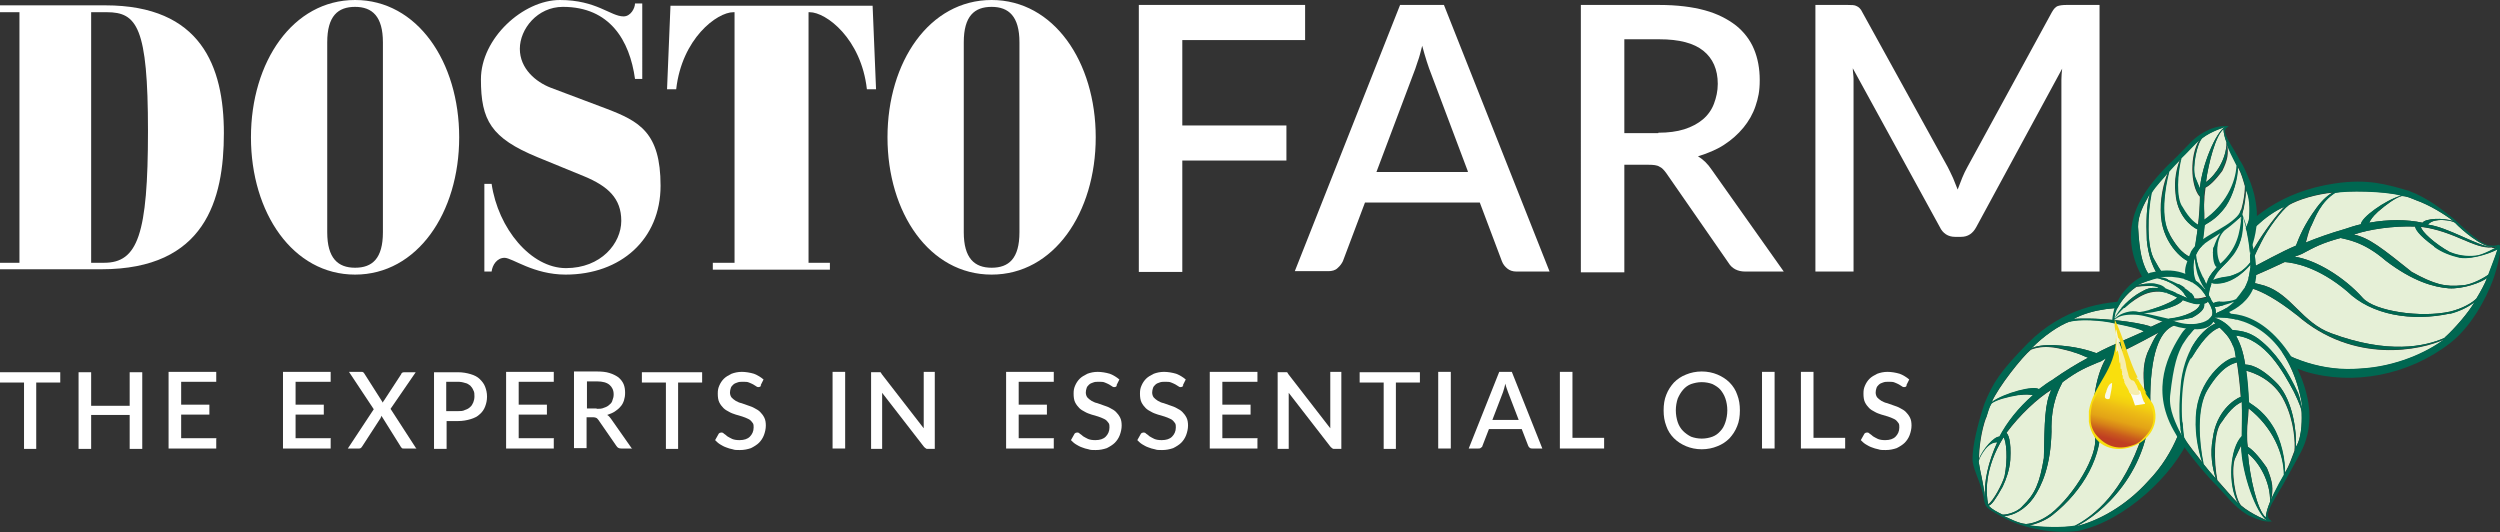 <svg xmlns="http://www.w3.org/2000/svg" xmlns:xlink="http://www.w3.org/1999/xlink" id="Ebene_2" viewBox="0 0 655.5 139.5"><rect x="0" y="0" width="655.5" height="139.5" fill="#333333" stroke="none"/><defs><style>.cls-1{fill:#006751;}.cls-2{fill:#f5d81a;}.cls-3{fill:url(#Unbenannter_Verlauf_3);}.cls-4{fill:#e6f0d7;}.cls-5{fill:#fff;}.cls-6{fill:#f6f4da;}.cls-7{fill:#fbfbf4;}.cls-8{fill:#f9f9e8;}.cls-9{fill:#f6edad;}.cls-10{fill:#f9df0d;}</style><linearGradient id="Unbenannter_Verlauf_3" x1="558.7" y1="2028.8" x2="554.2" y2="2012.1" gradientTransform="translate(0 2129.3) scale(1 -1)" gradientUnits="userSpaceOnUse"><stop offset="0" stop-color="#f9df0d"></stop><stop offset=".2" stop-color="#f7db0e"></stop><stop offset=".3" stop-color="#f3d010"></stop><stop offset=".4" stop-color="#eebe15"></stop><stop offset=".6" stop-color="#e3a316"></stop><stop offset=".7" stop-color="#d78318"></stop><stop offset=".8" stop-color="#c95a1d"></stop><stop offset=".9" stop-color="#c03e22"></stop></linearGradient></defs><g id="Gestaltung"><path class="cls-5" d="M0,70.6h26.6c27.2,0,32.1-18.2,32.1-35.7S52.7,1.4,27.6,1.4H0v1.8h5.1v65.7H0v1.8ZM23.9,3.2h4.1c7.9,0,10.8,3.9,10.8,31.1s-2.7,34.6-11.5,34.6h-3.4V3.2Z"></path><path class="cls-5" d="M120.4,36C120.4,16.2,109.4,0,93.1,0s-27.3,16.2-27.3,36,11,36,27.3,36,27.3-16.2,27.3-36M85.8,11.1c0-6.9,2.8-9.3,7.3-9.3s7.3,2.5,7.3,9.3v49.8c0,6.9-2.8,9.3-7.3,9.3s-7.3-2.5-7.3-9.3V11.1Z"></path><path class="cls-5" d="M127,71.2h1.9c.2-1.7,1.4-3.6,3.4-3.6s7.6,4.4,16,4.4c14.5,0,24.9-9.3,24.9-23.3s-5.6-16.9-14.2-20.2l-14.6-5.5c-3.9-1.5-8.1-5-8.1-10.2s4.6-11,11.3-11c12.3,0,17.5,8.8,18.9,18.9h1.9V.9h-1.9c0,1.2-1.1,3.4-3,3.4-3.4,0-7.1-4.3-16.7-4.3s-20.7,10-20.7,20.8,2.7,15.4,14.8,20.4l12.2,5c6.3,2.6,9.8,5.8,9.8,11.7s-5.3,12.4-14.5,12.4-17.8-10.4-19.5-22.1h-1.9v23.1Z"></path><path class="cls-5" d="M192.7,68.9h-5.8v1.8h30.7v-1.8h-5.6V3.2h.3c4.3,0,13.5,6.9,15,20.2h2.4l-.9-21.9h-53l-.9,21.9h2.4c1.5-13.3,10.7-20.2,15-20.2h.3v65.7Z"></path><path class="cls-5" d="M287.3,36C287.3,16.2,276.3,0,260,0s-27.3,16.2-27.3,36,11,36,27.3,36,27.3-16.2,27.3-36M252.7,11.1c0-6.9,2.8-9.3,7.3-9.3s7.3,2.5,7.3,9.3v49.8c0,6.9-2.8,9.3-7.3,9.3s-7.3-2.5-7.3-9.3V11.1Z"></path><path class="cls-5" d="M310,10.5v22.4h27.3v9.2h-27.3v29.2h-11.4V1.3h43.6v9.2h-32.2Z"></path><path class="cls-5" d="M406.4,71.2h-8.8c-1,0-1.8-.3-2.4-.8-.6-.5-1.1-1.1-1.4-1.9l-5.8-15.4h-30.1l-5.8,15.4c-.3.6-.7,1.2-1.4,1.8-.6.6-1.5.8-2.4.8h-8.8L367.1,1.3h11.5l27.7,69.9ZM384.9,45l-9.6-25.5c-.8-2-1.6-4.5-2.4-7.5-.4,1.5-.7,2.9-1.2,4.2-.4,1.3-.8,2.4-1.2,3.4l-9.6,25.5h23.9Z"></path><path class="cls-5" d="M467.7,71.2h-10.1c-2,0-3.5-.8-4.4-2.3l-16.3-23.5c-.6-.8-1.1-1.4-1.8-1.7-.6-.4-1.6-.5-2.9-.5h-6.3v28.2h-11.4V1.3h20.6c4.6,0,8.6.5,11.9,1.4,3.3.9,6,2.3,8.2,4,2.1,1.7,3.7,3.8,4.7,6.2,1,2.4,1.5,5.1,1.5,8.1s-.4,4.7-1.1,6.8c-.7,2.1-1.8,4-3.2,5.7-1.4,1.7-3.1,3.2-5.1,4.5-2,1.3-4.3,2.2-6.8,3,1.4.8,2.6,2,3.6,3.5l18.9,26.7ZM434.8,34.8c2.6,0,4.9-.3,6.8-.9,1.9-.6,3.6-1.5,4.9-2.6,1.3-1.1,2.3-2.5,2.9-4.1.6-1.6,1-3.3,1-5.2,0-3.8-1.3-6.7-3.8-8.7-2.5-2-6.3-3-11.5-3h-9.2v24.6h8.9Z"></path><path class="cls-5" d="M550.5,1.3v69.9h-10V23.3c0-.8,0-1.6,0-2.5,0-.9.1-1.9.2-2.8l-22.5,41.5c-.9,1.7-2.2,2.6-4,2.6h-1.6c-1.8,0-3.2-.9-4-2.6l-22.8-41.6c0,.9.2,1.9.2,2.8,0,.9,0,1.8,0,2.6v47.9h-10V1.3h8.5c1,0,1.8,0,2.3.3.5.2,1.1.7,1.5,1.6l22.4,40.6c.5.9.9,1.9,1.4,2.9.4,1,.8,2,1.2,3,.4-1,.8-2.1,1.2-3.1.4-1,.9-2,1.4-2.9l22.1-40.5c.5-.9,1-1.4,1.5-1.6.6-.2,1.3-.3,2.3-.3h8.5Z"></path><path class="cls-4" d="M523.7,115.9c-.9,0-1.6.3-2.3.9-1.1.9-2.5,3.2-2.6,4.2.5,3.3,1.1,4.7,1.7,9.7-.4-4.2.8-9.6,3.2-14.8"></path><path class="cls-4" d="M525.3,114.7c-5.1,8.2-4.6,14.9-4,17.5,0,0,0,0,0,0,1.4-.9,3.8-5.5,4.3-7.4.9-4.4.5-9.4-.3-10.2"></path><path class="cls-4" d="M535.9,120.2c.2-9.6.2-14.4,2-18-3.7,2.3-8.3,6.6-11.8,11.3.4.4,1.3,1.8,1,7.1-.2,2.6-1.1,5.1-2,7-1.9,3.4-2.9,4.8-3.7,5,1,1,2,1.5,3.6,2.3.3.2,3.7-.3,5.3-2.2,3.3-3.2,4.5-6,5.6-12.6"></path><path class="cls-4" d="M529.3,103.5c-3.1.5-5.9,1.3-7.1,2.2-.7,1.1-.9,2.2-1.4,3.7-1.3,3.5-1.9,8-1.9,11.1,1-2.8,4.2-6.2,5.4-6,2-3.8,5-7.6,8.8-10.9-.8-.1-1.7-.3-3.7,0"></path><path class="cls-4" d="M538.4,99.4c3-2.1,6.1-4,9.1-5.6-.9-.3-2.1-1-4.3-1.6-2.6-.6-6.5-2.1-10.7-.5-2.3,1.9-8.5,9.7-10.3,13.8,3.5-2.5,11.1-4.4,12.4-3.4,1.2-.9,2.4-1.8,3.8-2.6"></path><path class="cls-4" d="M549.3,114.6c-1.2-7.2,0-15.9,2.9-20.7-.8.4-.9.6-1.8,1-3.5,1.5-5.4,2.2-9.6,5.3-.6,1.3-3.1,5.1-2.9,13-.2,8.9-2.5,14.1-4.7,17.3-2.2,3.1-5.4,4.8-7.8,4.8,1.4.6,3.7,1.9,5.8,2.1,1.5-.1,3.8-.7,6.5-2.7,6.2-4.9,12.4-15.4,11.6-20"></path><path class="cls-4" d="M563,92.6c1-2.1,1.9-4.3,3-5.4-2.7,1.4-5,2.8-11.1,5.7-1.2,1.9-4.5,7.5-4.3,17.6.9,8.8-4.4,18.2-12.5,24.6-1.6,1.3-4.3,2.4-6.1,2.7,3,.5,8.6.7,12,.1,5-2.6,12.7-8.7,17.7-23.8,2.7-7.7-1.4-14.5,1.3-21.5"></path><path class="cls-4" d="M569.3,85.7c-2.1,1.2-5.3,4.7-5.5,18.1.7,20.1-13.5,31.4-19.4,34.2,5.6-1.4,12.8-5.1,18.9-11.9,14.1-14.6,11.8-36.3,9.8-42.6-.3.4-2.9,1.7-3.6,2.1,0,0-.2,0-.2.1"></path><path class="cls-4" d="M562.1,86.8c-1.3-.7-3.4-1.2-7.3-2-3.8-1-9.9-1.2-12.1-.5-2.8,1-6.9,3.8-10,7,1.3-.6,3.1-.9,6-.8,5.5.3,8.7,1.3,11,2.1,3.7-2,9.2-4.2,12.4-5.7"></path><path class="cls-4" d="M570.5,82.8c-1.3-1-16.4-4.6-26.8.8,10.2-.5,20.3,1.7,20.2,2.1,2.5-1.1,5-2.4,6.5-2.9"></path><path class="cls-4" d="M653.4,64.9c-4.7.4-9.9-4.3-18.6-5.4.1,1.2,3.6,4.5,7.7,6.7,1.9.8,4.3,1.2,6.7.9,1.7-.1,5.6-2.3,5.6-2.3-.3.2-.7.3-1.3.2,0,0,0,0-.2,0"></path><path class="cls-4" d="M653.6,64.8c-3.1-.2-7.9-4.3-9.9-6.4-.9-.6-3.5-.9-4.9-.6-.9.1-1.7.5-2.2,1.1,5.1.6,13,5.6,16.7,5.9,0,0,.1,0,.2,0,0,0,.1,0,0,0"></path><path class="cls-4" d="M635.2,58.4c.6-1.1,5.4-1.4,8.1-.4-2.4-1.9-6.4-4.3-9.8-5.5-1.5-.6-2.5-1.1-3.8-1.1-1.5.4-3.9,2.1-6.2,4.1-1.5,1.4-1.9,2.1-2.3,2.9,5-.9,9.8-.9,14,0"></path><path class="cls-4" d="M654.9,65.3c-.7.5-6.1,2.8-9.9,2.2-2.1-.5-4.6-1.3-6.7-2.9-4.3-3.1-4.9-4.6-5-5.2-5.8-.2-12,.7-16.1,2.1,4,.8,7.7,3.8,15.2,9.8,5.8,3.2,8.7,4,13.3,3.5,2.5-.1,6.1-2.2,6.8-2.8.5-1.4,2.1-5.4,2.4-6.6"></path><path class="cls-4" d="M652.1,72.9c-1.6,1.2-6.2,2.9-10,2.7-3.9-.3-9.4-1.8-16.5-7.2-6-5.2-10.5-5.6-11.9-6-5.1,1.4-6.8,2.4-10.2,4.2-.9.4-1.1.4-1.9.7,5.6.8,13.1,5.4,17.9,10.8,3.1,3.5,15.2,5.3,22.9,3.6,3.3-.8,5.8-2.3,6.9-3.4,1.1-1.8,2.3-4,2.8-5.4"></path><path class="cls-4" d="M629.5,51.2c-4.3-1.2-14.3-1.3-17.2-.7-3.8,2.4-5.2,6.3-6.3,8.7-.9,2.1-1.1,3.5-1.4,4.4,3.2-1.3,6.6-2.5,10.1-3.5,1.5-.5,3-1,4.4-1.3,0-1.7,6.3-6.3,10.5-7.5"></path><path class="cls-4" d="M611.8,50.5c-4.4.4-9.1,1.8-11.7,3.3-1.8,1.3-5.5,6.2-7.2,9.7-1.8,3.5-2.7,5.6-3,7,3.1-1.6,8.3-4.5,12.1-6.1.9-2.3,2.1-5.4,5.4-9.9,1.7-2.3,3.2-3.5,4.4-4.1"></path><path class="cls-4" d="M587.9,71.3c-.4-.1,4.2-9.5,11-17.1-10.7,4.8-17.4,18.7-17.4,20.4,1.4-.8,3.9-2,6.4-3.3"></path><path class="cls-4" d="M641,88.5c2.6-2.3,6.4-6.7,7.9-9.4-1.4,1.3-4.3,2.6-6.4,3.1-10.1,2.2-20.7.4-27-5.8-7.7-6.5-14-7.5-16.4-7.7-6.1,2.9-8.6,3.8-11.4,5.1,1.6-.2,3.8.5,6.1,1.1,7.1,2.3,9.8,9.7,17.5,12.5,14.9,5.5,24.5,3.5,29.7,1.2"></path><path class="cls-4" d="M619,96.7c9.1-.5,17.3-4.2,21.9-7.7-5.9,2.8-23.7,6.7-38.7-6.4-10.5-8.3-15.3-8-17.5-7.1-.1,0-.2,0-.3.1-.8.3-3.4,1.5-3.9,1.4,3.7,5.6,18.4,21.5,38.6,19.7"></path><path class="cls-1" d="M521.3,132.3c1.4-.9,3.8-5.5,4.3-7.4.9-4.4.5-9.4-.3-10.2-5.1,8.2-4.6,14.9-4,17.5,0,0,0,0,0,0M521.4,116.9c-1.1.9-2.5,3.2-2.6,4.2.5,3.3,1.1,4.7,1.7,9.7-.4-4.2.8-9.6,3.2-14.8-.9,0-1.6.3-2.3.9M520.7,109.4c-1.3,3.5-1.9,8-1.9,11.1,1-2.8,4.2-6.2,5.4-6,2-3.8,5-7.6,8.8-10.9-.8-.1-1.7-.3-3.7,0-3.1.5-5.9,1.3-7.1,2.2-.7,1.1-.9,2.2-1.4,3.7M526.1,113.5c.4.4,1.3,1.8,1,7.1-.2,2.6-1.1,5.1-2,7-1.9,3.4-2.9,4.8-3.7,5,1,1,2,1.5,3.6,2.3.3.2,3.7-.3,5.3-2.2,3.3-3.2,4.5-6,5.6-12.6.2-9.6.2-14.4,2-18-3.7,2.3-8.3,6.6-11.8,11.3M550.4,94.9c-3.5,1.5-5.4,2.2-9.6,5.3-.6,1.3-3.1,5.1-2.9,13-.2,8.9-2.5,14.1-4.7,17.3-2.2,3.1-5.4,4.8-7.8,4.8,1.4.6,3.7,1.9,5.8,2.1,1.5-.1,3.8-.7,6.5-2.7,6.2-4.9,12.4-15.4,11.6-20-1.2-7.2,0-15.9,2.9-20.7-.8.4-.9.6-1.8,1M543.2,92.1c-2.6-.6-6.5-2.1-10.7-.5-2.3,1.9-8.5,9.7-10.3,13.8,3.5-2.5,11.1-4.4,12.4-3.4,1.2-.9,2.4-1.8,3.8-2.6,3-2.1,6.1-4,9.1-5.6-.9-.3-2.1-1-4.3-1.6M550.7,110.4c.9,8.8-4.4,18.2-12.5,24.6-1.6,1.3-4.3,2.4-6.1,2.7,3,.5,8.6.7,12,.1,5-2.6,12.7-8.7,17.7-23.8,2.7-7.7-1.4-14.5,1.3-21.5,1-2.1,1.9-4.3,3-5.4-2.7,1.4-5,2.8-11.1,5.7-1.2,1.9-4.5,7.5-4.3,17.6M542.7,84.3c-2.8,1-6.9,3.8-10,7,1.3-.6,3.1-.9,6-.8,5.5.3,8.7,1.3,11,2.1,3.7-2,9.2-4.2,12.4-5.7-1.3-.7-3.4-1.2-7.3-2-3.8-1-9.9-1.2-12.1-.5M564,85.7c2.5-1.1,5-2.3,6.5-2.9-1.3-1-16.4-4.6-26.8.8,10.2-.5,20.3,1.7,20.2,2.1M544.4,138c5.6-1.4,12.8-5.1,18.9-11.9,14.1-14.6,11.8-36.3,9.8-42.6-.3.4-2.9,1.7-3.6,2.1,0,0-.2,0-.2.1-2.1,1.2-5.3,4.7-5.5,18.1.7,20.1-13.5,31.4-19.4,34.2M575.6,83.5c2.7,3,5.5,12.7-1.4,31-4.2,9.9-17,22.1-29.3,24.7-6.4.8-14-.5-19.4-3.4-2.8-1.5-4.6-2.5-4.9-3.4-.1-.3-.4-1-.4-1.5-.8-4.7-3.1-8-3-10.7,0-3.4,1.4-9.2,3.1-14.3,2.2-5.4,4-8.4,11.5-16,18-18,42.8-8.4,40.6-7.9.3.2,3.2,1.2,3,1.4"></path><path class="cls-1" d="M581.6,74.6c1.4-.8,3.9-2,6.4-3.3-.4-.1,4.2-9.5,11-17.1-10.7,4.8-17.4,18.7-17.4,20.4M602.1,82.5c-10.5-8.3-15.3-8-17.5-7.1-.1,0-.2,0-.3.1-.8.3-3.4,1.5-3.9,1.4,3.7,5.6,18.4,21.5,38.6,19.7,9.1-.5,17.3-4.2,21.9-7.7-5.9,2.8-23.7,6.7-38.7-6.4M600.1,53.8c-1.8,1.3-5.5,6.2-7.2,9.7-1.8,3.5-2.7,5.6-3,7,3.1-1.6,8.3-4.5,12.1-6.1.9-2.3,2.1-5.4,5.4-9.9,1.7-2.3,3.2-3.5,4.4-4.1-4.4.4-9.1,1.8-11.7,3.3M642.4,82.2c-10.1,2.2-20.7.4-27-5.8-7.7-6.5-14-7.5-16.4-7.7-6.1,2.9-8.6,3.8-11.4,5.1,1.6-.2,3.8.5,6.1,1.1,7.1,2.3,9.8,9.7,17.5,12.5,14.9,5.5,24.5,3.5,29.7,1.2,2.6-2.3,6.4-6.7,7.9-9.4-1.4,1.3-4.3,2.6-6.4,3.1M605.9,59.2c-.9,2.1-1.1,3.5-1.4,4.4,3.2-1.3,6.6-2.5,10.1-3.5,1.5-.5,3-1,4.4-1.3,0-1.7,6.3-6.3,10.5-7.5-4.3-1.2-14.3-1.3-17.2-.7-3.8,2.4-5.2,6.3-6.3,8.7M625.6,68.4c-6-5.2-10.5-5.6-11.9-6-5.1,1.4-6.8,2.4-10.2,4.2-.9.4-1.1.4-1.9.7,5.6.8,13.1,5.4,17.9,10.8,3.1,3.5,15.2,5.3,22.9,3.6,3.3-.8,5.8-2.3,6.9-3.4,1.1-1.8,2.3-4,2.8-5.4-1.6,1.2-6.2,2.9-10,2.7-3.9-.3-9.4-1.8-16.5-7.2M633.5,52.5c-1.5-.6-2.5-1.1-3.8-1.1-1.5.4-3.9,2.1-6.2,4.1-1.5,1.4-1.9,2.1-2.3,2.9,5-.9,9.8-.9,14,0,.6-1.1,5.4-1.4,8.1-.4-2.4-1.9-6.4-4.3-9.8-5.5M638.2,64.6c-4.3-3.1-4.9-4.6-5-5.2-5.8-.2-12,.7-16.1,2.1,4,.8,7.7,3.8,15.2,9.8,5.8,3.2,8.7,4,13.3,3.5,2.5-.1,6.1-2.2,6.8-2.8.5-1.4,2.1-5.4,2.4-6.6-.7.5-6.1,2.8-9.9,2.2-2.1-.5-4.6-1.3-6.7-2.9M642.5,66.1c1.9.8,4.3,1.2,6.7.9,1.7-.1,5.6-2.3,5.6-2.3-.4.1-.8.2-1.2.1-3.1-.2-7.9-4.3-9.9-6.4-.9-.6-3.5-.9-4.9-.6-.9.1-1.7.5-2.2,1.1,5.1.6,13,5.6,16.7,5.9-4.7.4-9.9-4.3-18.6-5.4.1,1.2,3.7,4.5,7.7,6.7M652.7,64.3c1.8.4,2.5-.4,2.7,0,.6.7-.4,5.3-1.7,9-2.1,5.7-6.1,12.6-11.2,16.6-10.9,8.5-25.6,11.3-38.1,7.5-18.5-6.2-24.8-14.3-25.5-18.4-.2,0,.8-3,.9-3.2-1.8,1.4,4-23.5,32.4-27.7,8.7-1.3,13.7.3,19.3,1.9,5.1,1.9,8.7,4.9,11.4,7,2.1,1.7,6.7,6.6,9.8,7.4"></path><path class="cls-4" d="M589.4,118.9c.5,6.1,2.4,14.9,4.7,16.8,0-1.1.5-2.6,1.1-4.1.2-5.1-2.8-10.4-5.8-12.7"></path><path class="cls-4" d="M594.5,136.4c-2.8-1.7-6.7-12.4-6.8-19.7-.4.8-.9,1.8-1.7,3.6-1.1,3.1.1,10.8,1.7,12.3,2.7,2.3,7.1,4,6.8,3.9"></path><path class="cls-4" d="M587.8,114.3c0-3.2.1-5.8,0-8.9-.9.4-2.8,1.4-5.3,5.3-2.2,2.7-2,10.6-1.1,15.2,1.2,1.3,4.3,5,5.5,6.1-2.8-4.9-2.2-14.5,1-17.7"></path><path class="cls-4" d="M589.6,107.2c-.1,2.9-.4,3.7-.4,6.4,0,1.1,0,2.4.2,3.6,1.1.6,2.7,2.2,5,5.5,1.6,3.8,1.7,5.5,1.1,8.4,1-2.2,2.1-4.1,2.1-4.2,0,0,.4-.7,1.3-2.3,0-5.6-3-12.6-9.3-17.5"></path><path class="cls-4" d="M599,105.3c-2.8-6-8.8-7.8-10.1-8.1.3,2,.6,5.5.7,8.2,0,.4,3.3,1.5,6.3,6.4,2.1,3.3,3.4,9.1,3.1,12.4,0-.1,0-.2.1-.3,1.2-1.9,1.7-3.7,2.5-5.7.2-2,0-7.6-2.6-12.9"></path><path class="cls-4" d="M601.5,102.8c-2.8-5.3-7.6-14-15.2-14.8,1,2,1.8,3.8,2.4,7.6.8,0,3.7.1,8.6,5.2,3.9,4.4,4.9,12.3,4.7,16.4,1.8-2.9,1.5-8.3,1.5-8.8,0-1.1-.4-2.2-2-5.6"></path><path class="cls-4" d="M592.3,89c4.3,3.3,7.5,8.2,10.2,14.1.7,1.8,1.1,4.3,1.2,4.6,0-.4,0-1.1-.3-2.7-2.8-14-10.9-21-20.1-21.7,0,0-.1,0-.1,0-1-.1-2-.1-3,0,1.2,0,3.6,1.3,5.1,3.2,1.6.3,3.9.1,7.1,2.5"></path><path class="cls-4" d="M579.1,83.4c-2.3,1.3-4.2,2.8-6.8,6.9-1.3,2.4-2.4,5.2-3.3,13.5-.3,3.8,1.4,7,3.1,10.6-.9-3.8-.8-8.8-.2-14.7,1.3-8.8,5.7-13.4,9-14.9-1-.9-1.6-1.2-1.8-1.4"></path><path class="cls-4" d="M587.5,104c-.2-3.3-.6-6.4-1-9-.7.3-3.7.5-7.7,7.1-3,4.8-2.3,13.9-1.1,19.5,1,1.3,2.2,2.7,3.3,3.9-.9-2.7-1.6-6.5-.8-10.6.9-6.9,5.4-10.1,7.4-10.9"></path><path class="cls-4" d="M585.5,90.7c-1-2.5-2.2-3.5-3.5-4.8-1.3.4-3.7,1.8-7.3,7.8-2.7,3.8-3,14.5-2,21,1.1,2.1,3.2,4.4,4.8,6.6-1.1-3.4-2.2-8.5-1.5-13.9,1.2-8.9,8.6-14.2,10.3-13.6-.2-1.1-.2-2-.7-3.1"></path><path class="cls-1" d="M583.1,83.3s0,0,.1,0c0,0,0,0-.1,0,0,0,0,0,0,0"></path><path class="cls-1" d="M585.9,120.3c-1.1,3.1.1,10.8,1.7,12.3,2.7,2.3,7.1,4,6.8,3.9-2.8-1.7-6.7-12.4-6.8-19.7-.4.8-.9,1.8-1.7,3.6M595.2,131.6c.2-5.1-2.8-10.4-5.8-12.7.5,6.1,2.4,14.9,4.7,16.8,0-1.1.5-2.6,1.1-4.1M589.3,117.1c1.1.6,2.7,2.2,5,5.5,1.6,3.8,1.7,5.5,1.1,8.4,1-2.2,2.1-4.1,2.1-4.2,0,0,.4-.7,1.3-2.3,0-5.6-3-12.6-9.3-17.5-.1,2.9-.4,3.7-.4,6.4,0,1.1,0,2.4.2,3.6M582.4,110.7c-2.2,2.7-2,10.6-1.1,15.2,1.2,1.3,4.3,5,5.5,6.1-2.8-4.9-2.2-14.5,1-17.7,0-3.2.1-5.8,0-8.9-.9.4-2.8,1.4-5.3,5.3M577.7,121.6c1,1.3,2.2,2.7,3.3,3.9-.9-2.7-1.6-6.5-.8-10.6.9-6.9,5.4-10.1,7.4-10.9-.2-3.3-.6-6.4-1-9-.7.3-3.7.5-7.7,7.1-3,4.8-2.3,13.9-1.1,19.5M589.7,105.4c0,.4,3.3,1.5,6.3,6.4,2.1,3.3,3.4,9.1,3.1,12.4,0-.1,0-.2.1-.3,1.2-1.9,1.7-3.7,2.5-5.7.2-2,0-7.6-2.6-12.9-2.8-6-8.8-7.8-10.1-8.1.3,2,.6,5.5.7,8.2M572.3,90.3c-1.3,2.4-2.4,5.2-3.3,13.5-.3,3.8,1.4,7,3.1,10.6-.9-3.8-.8-8.8-.2-14.7,1.3-8.8,5.7-13.4,9-14.9-1-.9-1.6-1.2-1.8-1.4-2.3,1.3-4.2,2.8-6.8,6.9M574.6,93.7c-2.7,3.8-3,14.5-2,21,1.1,2.1,3.2,4.4,4.8,6.6-1.1-3.4-2.2-8.5-1.5-13.9,1.2-8.9,8.6-14.2,10.3-13.6-.2-1.1-.2-2-.7-3.1-1-2.5-2.2-3.5-3.5-4.8-1.3.4-3.7,1.8-7.3,7.8M588.7,95.6c.8,0,3.7.1,8.6,5.2,3.9,4.4,4.9,12.3,4.7,16.4,1.8-2.9,1.5-8.3,1.5-8.8,0-1.1-.4-2.2-2-5.6-2.8-5.3-7.6-14-15.2-14.8,1,2,1.8,3.8,2.4,7.6M603,119.1c-1,1.8-3.2,5.8-4.4,8-2,3.5-3.9,6.1-4,8,0,1,1.1,1.6,1.1,1.6-1.2.2-3,0-6.4-1.7-3.9-2.4-5.8-5.5-8.9-8.5-2.8-2.9-8.5-9.8-10.5-13.7-6.1-10.9-1.3-20.2,2.2-25.5,1.8-2.7,6.7-4.4,7.4-4.3,2.5-1,12.5-3.3,21.4,10.7,4,7.4,7,16.5,2.1,25.4M603.7,107.7c0-.4,0-1.1-.3-2.7-2.8-14-10.9-21-20.1-21.7,0,0,0,0-.1,0,0,0,0,0,0,0-1-.1-2-.1-3,0,1.2,0,3.6,1.3,5.1,3.2,1.6.3,3.9.1,7.1,2.5,4.3,3.3,7.5,8.2,10.2,14.1.7,1.8,1.1,4.3,1.2,4.6"></path><path class="cls-4" d="M578.4,47.7c.7-5.1,2.6-12.3,4.6-13.9,0,.9.3,2.2.8,3.5,0,4.3-2.8,8.6-5.4,10.4"></path><path class="cls-4" d="M583.4,33.3c-2.4,1.3-6.1,10.1-6.6,16.2-.3-.7-.7-1.6-1.3-3.1-.8-2.7.6-9,1.9-10.2,2.3-1.8,6.1-3,5.9-2.9"></path><path class="cls-4" d="M576.8,51.5c0,2.7-.2,4.9-.5,7.5-.8-.4-2.3-1.3-4.2-4.7-1.7-2.3-1.2-9-.3-12.8,1.1-1,3.8-4,4.9-4.9-2.6,4-2.4,12,0,14.9"></path><path class="cls-4" d="M578,57.6c0-2.5-.2-3.1,0-5.4,0-.9.2-2,.3-3,1-.5,2.4-1.7,4.4-4.4,1.5-3.1,1.6-4.5,1.3-7,.7,1.9,1.6,3.5,1.6,3.6,0,0,.3.6,1,2-.2,4.7-3.1,10.4-8.5,14.2"></path><path class="cls-4" d="M585.9,59.5c-2.6,4.9-7.7,6.2-8.8,6.4.3-1.7.7-4.6.9-6.8,0-.4,2.8-1.1,5.6-5.1,1.9-2.7,3.2-7.4,3.1-10.3,0,.1,0,.1.1.2.9,1.6,1.3,3.2,1.8,4.9,0,1.7-.4,6.3-2.8,10.7"></path><path class="cls-4" d="M587.8,61.8c-2.6,4.3-7,11.4-13.4,11.7.9-1.6,1.7-3.1,2.4-6.3.6,0,3.1,0,7.4-4,3.5-3.5,4.7-10.1,4.7-13.5,1.4,2.6.9,7,.9,7.4-.1,1-.5,1.8-1.9,4.6"></path><path class="cls-4" d="M579.5,72.9c3.7-2.6,6.7-6.5,9.2-11.4.6-1.4,1.1-3.5,1.2-3.8,0,.3,0,.9-.4,2.2-3,11.6-10.1,17.1-17.8,17.3,0,0-.1,0-.1,0-.8,0-1.7,0-2.5,0,1,0,3.1-1,4.4-2.5,1.4-.1,3.3,0,6.1-1.8"></path><path class="cls-4" d="M568.2,77c-1.8-1.1-3.4-2.6-5.4-6-1-2-1.8-4.5-2.2-11.5,0-3.2,1.5-5.8,3.1-8.7-.9,3.1-1,7.3-.8,12.3.7,7.4,4.2,11.5,6.9,12.9-.9.7-1.4.9-1.6,1.1"></path><path class="cls-4" d="M576.2,60.1c-.3,2.7-.7,5.4-1.3,7.5-.6-.3-3-.6-6.1-6.3-2.4-4.1-1.3-11.8-.1-16.4.9-1.1,1.9-2.1,2.9-3.1-.9,2.2-1.6,5.4-1.2,8.8.4,5.9,4.1,8.7,5.7,9.5"></path><path class="cls-4" d="M573.9,71.2c-1,2-2,2.8-3.2,3.8-1.1-.4-3-1.6-5.8-6.8-2.1-3.3-1.9-12.3-.8-17.7,1-1.7,2.9-3.5,4.3-5.3-1.1,2.8-2.2,7-1.8,11.6.6,7.5,6.6,12.2,8,11.8-.2.9-.3,1.6-.8,2.5"></path><path class="cls-1" d="M571.5,77.2s0,0,.1,0c0,0,0,0,0,0,0,0,0,0,0,0"></path><path class="cls-1" d="M576.8,49.5c.5-6.1,4.2-14.9,6.6-16.2.2,0-3.6,1.1-5.9,2.9-1.4,1.2-2.7,7.5-1.9,10.2.6,1.5,1,2.4,1.3,3.1M583,33.9c-2,1.5-4,8.8-4.6,13.9,2.6-1.8,5.4-6.1,5.4-10.4-.5-1.3-.8-2.6-.8-3.5M577.9,52.2c-.1,2.3.1,2.9,0,5.4,5.5-3.8,8.3-9.6,8.5-14.2-.7-1.4-1-2-1-2,0,0-.9-1.7-1.6-3.6.3,2.5.2,3.9-1.3,7-2,2.7-3.4,3.9-4.4,4.4-.1,1-.2,2.1-.3,3M576.4,59c.3-2.6.4-4.8.5-7.5-2.5-2.9-2.6-10.9,0-14.9-1.1.9-3.8,3.9-4.9,4.9-1,3.8-1.5,10.5.3,12.8,1.9,3.3,3.4,4.2,4.2,4.7M568.8,61.4c3.1,5.7,5.6,6,6.1,6.3.5-2.2.9-4.8,1.3-7.5-1.7-.8-5.3-3.6-5.7-9.5-.4-3.4.3-6.6,1.2-8.8-1,1-2,2.1-2.9,3.1-1.2,4.6-2.3,12.3.1,16.4M577.1,65.9c1.1-.2,6.2-1.5,8.8-6.4,2.4-4.4,2.9-9,2.8-10.7-.5-1.7-.9-3.3-1.8-4.9,0,0,0-.1-.1-.2.1,2.9-1.3,7.6-3.1,10.3-2.7,3.9-5.5,4.7-5.6,5.1-.2,2.2-.6,5.1-.9,6.8M568.2,77c.2-.2.7-.4,1.6-1.1-2.7-1.3-6.2-5.4-6.9-12.9-.2-5-.1-9.2.8-12.3-1.6,2.9-3.2,5.6-3.1,8.7.3,7,1.2,9.4,2.2,11.5,2,3.5,3.6,4.9,5.4,6M570.7,75c1.2-1,2.2-1.8,3.2-3.8.5-.9.6-1.7.8-2.5-1.4.4-7.5-4.3-8-11.8-.4-4.6.8-8.8,1.8-11.6-1.4,1.7-3.3,3.6-4.3,5.3-1.1,5.4-1.4,14.3.8,17.7,2.8,5.2,4.7,6.4,5.8,6.8M574.4,73.5c6.5-.3,10.9-7.4,13.4-11.7,1.5-2.8,1.8-3.7,1.9-4.6,0-.4.5-4.9-.9-7.4,0,3.4-1.2,10-4.7,13.5-4.3,4.1-6.8,4-7.4,4-.7,3.2-1.5,4.7-2.4,6.3M588,69.8c-8.1,11.3-17.5,8.5-19.6,7.6-.6,0-5-1.9-6.4-4.2-2.7-4.6-5.7-12.9-.1-21.8,1.9-3.2,5.2-6.9,7.7-9.2,1.8-1.7,3.8-3.9,5.2-5.3,1.2-1.1,2.5-2,4-2.7,2.1-1.1,4.6-1.3,5.6-1.1,0,0-1,.5-1,1.3,0,1.6,2.3,4.5,3.8,7.5,1.4,2,2.2,4.5,2.9,6,3.1,8.4,1.6,15.8-2.1,21.8M588.6,61.5c-2.5,4.8-5.4,8.8-9.2,11.4-2.8,1.9-4.7,1.7-6.1,1.8-1.3,1.5-3.4,2.5-4.4,2.5.9.1,1.7.2,2.5,0,0,0,0,0,0,0,0,0,0,0,0,0,7.7-.2,14.9-5.8,17.8-17.3.4-1.3,0,.5,0,.2-.1.2-.2,0-.8,1.4"></path><path class="cls-4" d="M575.5,67.6c-.8,2.1-.2,4.7.2,6,1.1.7,1.9,1.6,2.6,2.5,0-.1,0-.3,0-.4-.4-.2-1.1-1.4-2-3.8-.3-1-.7-3.1-.7-4.3"></path><path class="cls-4" d="M582.3,61.1c-1.4,1-2.4,1.5-4.2,2.8-1.5,1.1-1.9,2.1-2.3,2.9,0,2.5,1.9,6.1,2.7,7.6.4-1.3.9-2.2,2.7-4.4-.5-.1-1.2-2-.9-4.8.6-1.8,1.2-3.2,1.9-4.1"></path><path class="cls-4" d="M582.1,69.1c4.4-3.9,5.1-8,5.5-12.4-.2.2-2.3,2.2-4.4,3.7-2.4,2.2-2.3,6.8-1.1,8.7"></path><path class="cls-4" d="M588,57c.2,2.8,0,6.4-2.4,9.8-2.3,3-3.9,3.5-5.4,6.7.5-.3,1.4-.6,4.3-1,2.4-.7,4.1-1.8,5.5-3.7,0-2.9-.4-5.5-.9-7.9-.3-1.3-.9-3.2-1.1-3.9"></path><path class="cls-4" d="M590.1,69.4c-2.1,2.5-5.9,5.6-10.2,4.9-.6,1.6-.8,2.8-.7,3.2.4.6.6,1.2.8,1.6,0,0,0,0,.1,0,0,0,0,0,0,0,.1.1.2.3.3.4.4-.3,1-.5,2.7-.4,1.2-.2,2-.1,3.2-.7.6-.7,1.2-1.5,1.9-2.5,1.1-1.2,1.7-3.9,1.9-6.6"></path><path class="cls-4" d="M585.8,79.1c-1.7.7-3.9,1.3-5.1,1.4.3.6.3,1.2.3,1.8.4-.7,2-.5,4.8-3.2"></path><path class="cls-4" d="M579.9,82.9c.6-1-.2-2.7-1-3.9-.1.3-.4.5-1,.6,0,.8.2,1.9-3.1,3.7-3.2.8-4.8.8-5.3.8,4.1,1.7,8.8,1.1,10.3-1.1"></path><path class="cls-4" d="M568.8,83.5c3.9-.4,7.9-2.1,8.1-3.9-1,.2-1.8,0-4.6-1,0,.5-1.4,1.4-3.5,2.1-2.5.8-4.6,1.4-6.7,1.4,2,.4,4.3,1,6.6,1.5"></path><path class="cls-4" d="M574.8,74.1c-1.3-.8-3.1-1.3-5.5-1.5-.6,0-2.2,0-3.1,0,4.1.6,9.2,4.1,9.1,5.6,1.7.2,2.4-.3,3.2-.4-.6-1.1-1.6-2.5-3.4-3.7,0,0-.2,0-.2-.2"></path><path class="cls-4" d="M571.6,75.8c-2.1-1.6-3.7-2.4-6-2.8-1.5.3-3.9,1.1-5.2,1.8,2.7-.7,6-.8,7.4.8h0c1.9.7,4.2,2,5.8,2.6-.5-.4-.8-1.2-2-2.4"></path><path class="cls-4" d="M571,78.1c-3.3-1.7-4.9-1.9-7.2-1.4-3.6.8-7.7,4.7-9.2,6.8,1.4-1.5,4.4-2.3,6.2-1.7,0,0,.2,0,.3,0,2.1-.2,8.2-2.2,9.8-3.8"></path><path class="cls-4" d="M566,75.5c-.7-.8-4.2-.5-5.8-.3-2.8,1.9-4.8,4.6-5.6,7.2,0,.2-.1.7-.2,1.1,1.1-2.5,4.3-5.5,6.9-6.9,1-.5,1.6-1,3-1.1h1.7Z"></path><path class="cls-1" d="M554.6,82.4c0,.2-.1.7-.2,1.1,1.1-2.5,4.3-5.5,6.9-6.9,1-.5,1.6-1,3-1.1h1.7c-.7-.8-4.2-.6-5.8-.4-2.8,1.9-4.8,4.6-5.6,7.2M554.6,83.5c1.4-1.5,4.4-2.3,6.2-1.7,0,0,.2,0,.3,0,2.1-.2,8.2-2.2,9.8-3.8-3.3-1.7-4.9-1.9-7.2-1.4-3.6.8-7.7,4.7-9.2,6.8M560.4,74.8c2.7-.7,6-.8,7.4.8h0c1.9.7,4.2,2,5.8,2.6-.5-.4-.8-1.2-2-2.4-2.1-1.6-3.7-2.4-6-2.8-1.5.3-3.9,1.1-5.2,1.8M572.3,78.6c0,.5-1.4,1.4-3.5,2.1-2.5.8-4.6,1.4-6.7,1.4,2,.4,4.3,1,6.6,1.5,3.9-.4,7.9-2.1,8.1-3.9-1,.2-1.8,0-4.6-1M578,79.5c0,.8.2,1.9-3.1,3.7-3.2.8-4.8.8-5.3.8,0,0-.1,0-.1,0t.1,0c4.1,1.7,8.8,1.1,10.3-1.1.6-1-.2-2.7-1-3.9-.1.3-.4.5-1,.6M566.3,72.8h0s0,0,0,0c4.1.6,9.2,4.1,9.1,5.6,1.7.2,2.4-.3,3.2-.4-.6-1.1-1.6-2.5-3.4-3.7,0,0-.2,0-.2-.2-1.3-.8-3.1-1.3-5.5-1.5-.6,0-2.2,0-3.1,0M581,82.3c.4-.7,2-.5,4.8-3.2-1.7.7-3.9,1.3-5.1,1.4.3.6.3,1.2.3,1.8M578.2,76.1c0-.1,0-.3,0-.4-.4-.2-1.1-1.4-2-3.8-.3-1-.7-3.1-.7-4.3,0,0,0-.1,0-.2,0,0,0,.1,0,.2-.8,2.1-.2,4.7.2,6,1.1.7,1.9,1.6,2.6,2.5M579.2,77.5c.4.6.6,1.2.8,1.6,0,0,0,0,.1,0,0,0,0,0,0,0,.1.1.2.3.3.4.4-.3,1-.5,2.7-.4,1.2-.2,2-.1,3.2-.7.6-.7,1.2-1.5,1.9-2.5,1.1-1.2,1.7-3.9,1.9-6.6-2.1,2.5-5.9,5.6-10.2,4.9-.6,1.6-.8,2.8-.7,3.2M578.1,63.9c-1.5,1.1-1.9,2.1-2.3,2.9,0,2.5,1.9,6.1,2.7,7.6.4-1.3.9-2.2,2.7-4.4-.5-.1-1.2-2-.9-4.8.6-1.8,1.2-3.2,1.9-4.1-1.4,1-2.4,1.5-4.2,2.8M580.9,82.7c-.4,2.1-1.4,4.8-9.6,3.1-3.2-.8-7.9-3.3-12.1-3.3-2.4,0-3.6.4-4.7,1.3-.4.1-.5.4-.7.7,0-.4.1-2,.6-3.7,1.1-2.5,1.7-3.7,3.9-5.9,1.8-1.7,3.5-2.6,5.5-3.4,4.2-1,6.9-.6,9.2.3-.3-1.2.3-3,1.5-5.9,2.6-4.2,8.5-5.5,12-9.1.7-.7,1-1.5,1-1.8,0,.3,1.2,2.8,1.5,4.5.9,2.2,2.7,7,2.6,12.4-.3,9.1-10.9,11.6-11,10.7M580.3,73.4c.5-.3,1.4-.6,4.3-1,2.4-.7,4.1-1.8,5.5-3.7,0-2.9-.4-5.5-.9-7.9-.3-1.3-.9-3.2-1.1-3.9.2,2.8,0,6.4-2.4,9.8-2.3,3-3.9,3.5-5.4,6.7M583.3,60.4c-2.4,2.2-2.3,6.8-1.1,8.7,4.4-3.9,5.1-8,5.5-12.4-.2.2-2.3,2.2-4.4,3.7"></path><path class="cls-5" d="M15.8,100.3h-6.3v17.4h-3.2v-17.4H0v-2.7h15.8v2.7Z"></path><path class="cls-5" d="M37.3,97.6v20.1h-3.3v-8.9h-10.1v8.9h-3.3v-20.1h3.3v8.8h10.1v-8.8h3.3Z"></path><path class="cls-5" d="M56.7,115v2.6h-12.5v-20.1h12.5v2.6h-9.2v6h7.4v2.6h-7.4v6.2h9.3Z"></path><path class="cls-5" d="M86.7,115v2.6h-12.5v-20.1h12.5v2.6h-9.2v6h7.4v2.6h-7.4v6.2h9.3Z"></path><path class="cls-5" d="M109,117.6h-3.2c-.2,0-.4,0-.5-.2-.1-.1-.3-.3-.3-.4l-5-8c0,.1,0,.2-.1.3s0,.2-.1.3l-4.8,7.4c-.1.1-.2.3-.3.4-.1.1-.3.2-.5.2h-3l6.8-10.3-6.5-9.8h3.2c.2,0,.4,0,.5.1.1,0,.2.2.3.3l4.9,7.7c0-.1,0-.2.1-.3,0-.1.1-.2.2-.3l4.5-6.9c0-.2.2-.3.3-.4.1,0,.2-.1.4-.1h3.1l-6.6,9.6,6.8,10.5Z"></path><path class="cls-5" d="M120,97.6c1.3,0,2.4.2,3.4.5s1.8.7,2.4,1.3c.6.6,1.1,1.2,1.4,2,.3.8.5,1.6.5,2.6s-.2,1.8-.5,2.6c-.3.8-.8,1.5-1.4,2-.6.6-1.4,1-2.4,1.3-1,.3-2.1.5-3.3.5h-3v7.3h-3.3v-20.1h6.2ZM120,107.8c.7,0,1.4,0,1.9-.3.6-.2,1-.4,1.4-.8.4-.3.6-.8.8-1.2.2-.5.3-1,.3-1.6s0-1.1-.3-1.6c-.2-.5-.5-.9-.8-1.2-.4-.3-.8-.6-1.4-.7-.6-.2-1.2-.3-1.9-.3h-3v7.7h3Z"></path><path class="cls-5" d="M145.2,115v2.6h-12.5v-20.1h12.5v2.6h-9.2v6h7.4v2.6h-7.4v6.2h9.3Z"></path><path class="cls-5" d="M165.8,117.6h-2.9c-.6,0-1-.2-1.3-.7l-4.7-6.8c-.2-.2-.3-.4-.5-.5-.2-.1-.5-.2-.8-.2h-1.8v8.1h-3.3v-20.1h5.9c1.3,0,2.5.1,3.4.4,1,.3,1.7.7,2.3,1.1.6.5,1.1,1.1,1.4,1.8s.4,1.5.4,2.3-.1,1.3-.3,2c-.2.6-.5,1.2-.9,1.6-.4.5-.9.9-1.5,1.3-.6.4-1.2.6-2,.9.4.2.7.6,1,1l5.4,7.7ZM156.4,107.2c.7,0,1.4,0,2-.3.6-.2,1-.4,1.4-.8.4-.3.7-.7.8-1.2.2-.5.3-.9.3-1.5,0-1.1-.4-1.9-1.1-2.5-.7-.6-1.8-.9-3.3-.9h-2.6v7.1h2.6Z"></path><path class="cls-5" d="M184.1,100.3h-6.3v17.4h-3.2v-17.4h-6.3v-2.7h15.8v2.7Z"></path><path class="cls-5" d="M199.6,101c-.1.2-.2.3-.3.4-.1,0-.3.1-.4.1s-.4,0-.6-.2c-.2-.1-.5-.3-.8-.5-.3-.2-.7-.3-1.1-.5-.4-.2-1-.2-1.6-.2s-1,0-1.5.2c-.4.1-.8.3-1.1.6-.3.3-.5.5-.6.9-.1.3-.2.7-.2,1.1s.1.9.4,1.3c.3.3.6.6,1.1.9.4.2.9.5,1.5.6.6.2,1.1.4,1.7.6.6.2,1.2.4,1.7.7.6.3,1.1.6,1.5,1,.4.4.8.9,1.1,1.5.3.6.4,1.3.4,2.1s-.2,1.7-.5,2.5c-.3.8-.8,1.5-1.3,2s-1.3,1-2.1,1.4c-.9.3-1.8.5-2.9.5s-1.3,0-1.9-.2c-.6-.1-1.2-.3-1.7-.5-.6-.2-1.1-.5-1.6-.8-.5-.3-.9-.7-1.3-1.1l.9-1.6c0-.1.2-.2.3-.3.1,0,.3-.1.4-.1s.5,0,.7.3c.3.2.6.4.9.7.4.2.8.5,1.3.7s1.1.3,1.9.3c1.2,0,2.1-.3,2.7-.9.6-.6,1-1.4,1-2.4s-.1-1-.4-1.4c-.3-.4-.6-.7-1.1-.9-.4-.2-.9-.4-1.5-.6-.6-.2-1.1-.3-1.7-.5-.6-.2-1.2-.4-1.7-.7-.6-.3-1.1-.6-1.5-1-.4-.4-.8-.9-1.1-1.5-.3-.6-.4-1.4-.4-2.3s.1-1.4.4-2.1c.3-.7.7-1.3,1.2-1.8.5-.5,1.2-.9,2-1.3.8-.3,1.7-.5,2.7-.5s2.2.2,3.2.5c1,.4,1.8.9,2.5,1.5l-.8,1.6Z"></path><path class="cls-5" d="M221.6,117.6h-3.3v-20.1h3.3v20.1Z"></path><path class="cls-5" d="M245.1,97.6v20.1h-1.7c-.3,0-.5,0-.6-.1s-.3-.2-.5-.4l-11-14.2c0,.3,0,.5,0,.8,0,.3,0,.5,0,.7v13.2h-2.9v-20.1h1.7c.1,0,.3,0,.4,0,0,0,.2,0,.3,0,0,0,.2,0,.2.2,0,0,.2.2.2.3l11,14.2c0-.3,0-.6,0-.9,0-.3,0-.5,0-.8v-13.1h2.9Z"></path><path class="cls-5" d="M276.3,115v2.6h-12.5v-20.1h12.5v2.6h-9.2v6h7.4v2.6h-7.4v6.2h9.3Z"></path><path class="cls-5" d="M292.9,101c-.1.2-.2.3-.3.4-.1,0-.3.1-.4.1s-.4,0-.6-.2c-.2-.1-.5-.3-.8-.5-.3-.2-.7-.3-1.1-.5-.4-.2-1-.2-1.6-.2s-1,0-1.5.2c-.4.1-.8.3-1.1.6-.3.3-.5.5-.6.9-.1.3-.2.7-.2,1.1s.1.9.4,1.3c.3.3.6.6,1.1.9.4.2.9.5,1.5.6.6.2,1.1.4,1.7.6.6.2,1.2.4,1.7.7.6.3,1.1.6,1.5,1,.4.4.8.9,1.1,1.5.3.6.4,1.3.4,2.1s-.2,1.7-.5,2.5c-.3.8-.8,1.5-1.3,2s-1.3,1-2.1,1.4c-.9.3-1.8.5-2.9.5s-1.3,0-1.9-.2c-.6-.1-1.2-.3-1.7-.5-.6-.2-1.1-.5-1.6-.8-.5-.3-.9-.7-1.3-1.1l.9-1.6c0-.1.2-.2.3-.3.1,0,.3-.1.4-.1s.5,0,.7.3c.3.2.6.4.9.7.4.2.8.5,1.3.7s1.1.3,1.9.3c1.2,0,2.1-.3,2.7-.9.6-.6,1-1.4,1-2.4s-.1-1-.4-1.4c-.3-.4-.6-.7-1.1-.9-.4-.2-.9-.4-1.5-.6-.6-.2-1.1-.3-1.7-.5-.6-.2-1.2-.4-1.7-.7-.6-.3-1.1-.6-1.5-1-.4-.4-.8-.9-1.1-1.5-.3-.6-.4-1.4-.4-2.3s.1-1.4.4-2.1c.3-.7.7-1.3,1.2-1.8.5-.5,1.2-.9,2-1.3.8-.3,1.7-.5,2.7-.5s2.2.2,3.2.5c1,.4,1.8.9,2.5,1.5l-.8,1.6Z"></path><path class="cls-5" d="M310.3,101c-.1.2-.2.3-.3.4-.1,0-.3.1-.4.1s-.4,0-.6-.2c-.2-.1-.5-.3-.8-.5-.3-.2-.7-.3-1.1-.5-.4-.2-1-.2-1.6-.2s-1,0-1.5.2c-.4.1-.8.3-1.1.6-.3.3-.5.5-.6.9-.1.3-.2.7-.2,1.1s.1.9.4,1.3c.3.3.6.6,1.1.9.4.2.9.5,1.5.6.6.2,1.1.4,1.7.6.6.2,1.2.4,1.7.7.6.3,1.1.6,1.5,1,.4.4.8.9,1.1,1.5.3.6.4,1.3.4,2.1s-.2,1.7-.5,2.5c-.3.8-.8,1.5-1.3,2s-1.3,1-2.1,1.4c-.9.3-1.8.5-2.9.5s-1.3,0-1.9-.2c-.6-.1-1.2-.3-1.7-.5-.6-.2-1.1-.5-1.6-.8-.5-.3-.9-.7-1.3-1.1l.9-1.6c0-.1.2-.2.3-.3.1,0,.3-.1.4-.1s.5,0,.7.3c.3.2.6.4.9.7.4.2.8.5,1.3.7s1.1.3,1.9.3c1.2,0,2.1-.3,2.7-.9.6-.6,1-1.4,1-2.4s-.1-1-.4-1.4c-.3-.4-.6-.7-1.1-.9-.4-.2-.9-.4-1.5-.6-.6-.2-1.1-.3-1.7-.5-.6-.2-1.2-.4-1.7-.7-.6-.3-1.1-.6-1.5-1-.4-.4-.8-.9-1.1-1.5-.3-.6-.4-1.4-.4-2.3s.1-1.4.4-2.1c.3-.7.7-1.3,1.2-1.8.5-.5,1.2-.9,2-1.3.8-.3,1.7-.5,2.7-.5s2.2.2,3.2.5c1,.4,1.8.9,2.5,1.5l-.8,1.6Z"></path><path class="cls-5" d="M329.7,115v2.6h-12.5v-20.1h12.5v2.6h-9.2v6h7.4v2.6h-7.4v6.2h9.3Z"></path><path class="cls-5" d="M351.7,97.6v20.1h-1.7c-.3,0-.5,0-.6-.1s-.3-.2-.5-.4l-11-14.2c0,.3,0,.5,0,.8,0,.3,0,.5,0,.7v13.2h-2.9v-20.1h1.7c.1,0,.3,0,.4,0,0,0,.2,0,.3,0,0,0,.2,0,.2.2,0,0,.2.2.2.3l11,14.2c0-.3,0-.6,0-.9,0-.3,0-.5,0-.8v-13.1h2.9Z"></path><path class="cls-5" d="M372.3,100.3h-6.3v17.4h-3.2v-17.4h-6.3v-2.7h15.8v2.7Z"></path><path class="cls-5" d="M380.4,117.6h-3.3v-20.1h3.3v20.1Z"></path><path class="cls-5" d="M404.3,117.6h-2.5c-.3,0-.5,0-.7-.2-.2-.1-.3-.3-.4-.5l-1.7-4.4h-8.6l-1.7,4.4c0,.2-.2.4-.4.5-.2.2-.4.2-.7.2h-2.5l8-20.1h3.3l8,20.1ZM398.2,110.1l-2.8-7.3c-.2-.6-.5-1.3-.7-2.2-.1.4-.2.8-.3,1.2-.1.4-.2.7-.3,1l-2.8,7.3h6.9Z"></path><path class="cls-5" d="M420.6,114.9v2.7h-11.6v-20.1h3.3v17.3h8.3Z"></path><path class="cls-5" d="M456.2,107.6c0,1.5-.2,2.9-.7,4.1-.5,1.3-1.2,2.3-2,3.2-.9.9-1.9,1.6-3.2,2.1-1.2.5-2.6.8-4.1.8s-2.9-.3-4.1-.8c-1.2-.5-2.3-1.2-3.2-2.1-.9-.9-1.6-2-2-3.2-.5-1.3-.7-2.6-.7-4.1s.2-2.9.7-4.1c.5-1.3,1.2-2.3,2-3.2.9-.9,1.9-1.6,3.2-2.1,1.2-.5,2.6-.8,4.1-.8s2.9.3,4.1.8c1.2.5,2.3,1.2,3.2,2.1.9.9,1.6,2,2,3.2.5,1.3.7,2.6.7,4.1ZM452.9,107.6c0-1.2-.2-2.2-.5-3.1-.3-.9-.8-1.7-1.3-2.3s-1.3-1.1-2.1-1.5c-.8-.3-1.8-.5-2.8-.5s-1.9.2-2.8.5c-.8.3-1.5.8-2.1,1.5s-1,1.4-1.4,2.3c-.3.9-.5,2-.5,3.1s.2,2.2.5,3.1c.3.9.8,1.7,1.4,2.3.6.6,1.3,1.1,2.1,1.5.8.3,1.8.5,2.8.5s2-.2,2.8-.5c.8-.3,1.5-.8,2.1-1.5.6-.6,1-1.4,1.3-2.3.3-.9.5-2,.5-3.1Z"></path><path class="cls-5" d="M465.3,117.6h-3.3v-20.1h3.3v20.1Z"></path><path class="cls-5" d="M483.8,114.9v2.7h-11.6v-20.1h3.3v17.3h8.3Z"></path><path class="cls-5" d="M500,101c-.1.2-.2.3-.3.4-.1,0-.3.1-.4.1s-.4,0-.6-.2c-.2-.1-.5-.3-.8-.5-.3-.2-.7-.3-1.1-.5-.4-.2-1-.2-1.6-.2s-1,0-1.5.2c-.4.1-.8.3-1.1.6-.3.3-.5.5-.6.9-.1.3-.2.7-.2,1.1s.1.9.4,1.3c.3.3.6.6,1.1.9.4.2.9.5,1.5.6.6.2,1.1.4,1.7.6.6.2,1.2.4,1.7.7.6.3,1.1.6,1.5,1,.4.4.8.9,1.1,1.5.3.6.4,1.3.4,2.1s-.2,1.7-.5,2.5c-.3.8-.8,1.5-1.3,2s-1.3,1-2.1,1.4c-.9.3-1.8.5-2.9.5s-1.3,0-1.9-.2c-.6-.1-1.2-.3-1.7-.5-.6-.2-1.1-.5-1.6-.8-.5-.3-.9-.7-1.3-1.1l.9-1.6c0-.1.2-.2.3-.3.1,0,.3-.1.4-.1s.5,0,.7.3c.3.2.6.4.9.7.4.2.8.5,1.3.7s1.1.3,1.9.3c1.2,0,2.1-.3,2.7-.9.6-.6,1-1.4,1-2.4s-.1-1-.4-1.4c-.3-.4-.6-.7-1.1-.9-.4-.2-.9-.4-1.5-.6-.6-.2-1.1-.3-1.7-.5-.6-.2-1.2-.4-1.7-.7-.6-.3-1.1-.6-1.5-1-.4-.4-.8-.9-1.1-1.5-.3-.6-.4-1.4-.4-2.3s.1-1.4.4-2.1c.3-.7.7-1.3,1.2-1.8.5-.5,1.2-.9,2-1.3.8-.3,1.7-.5,2.7-.5s2.2.2,3.2.5c1,.4,1.8.9,2.5,1.5l-.8,1.6Z"></path><path class="cls-10" d="M554.9,88.5c.4.9,7.5,15.6,7.3,14.3h.2c.6,1.3,1.9,2.4,2.4,3.9,3.2,10.9-15.2,16.3-17.1,3.9v-2.8c1.1-6.9,7.1-10.7,7.1-19.1h.2v-.2Z"></path><path class="cls-2" d="M560.2,99v.9c0,.4-.6.4-1.5.2-1.1.2-1.7-.6-1.7-2.6,0-2.8-.4-5.8-1.3-8.6-.4-.4-.6-.6-.6-.4h-.2c0-1.3-.6-2.4-.4-4.1v-.6c2.4,4.9,3.6,10.5,6,15.2h-.2Z"></path><path class="cls-10" d="M562.6,102.9h-.4c.4,1.1.9,1.9.9,2.6.2.6,0,.9-.4.2h-.2c-.9,0-1.5-2.4-.9-2.8-.9-.2-1.3-1.3-.9-2.1q-.6,0-.2-.6c0-.4-.4-.6,0-.9.6,1.3,1.7,2.6,2.4,3.9l-.2-.2Z"></path><path class="cls-3" d="M562.4,102.9c.4,1.3,1.3,2.6,1.7,3.9,0,0,.9,1.9.4,4.1-.4,2.1-2.4,3.9-2.4,3.9-.9.9-1.5,1.5-2.8,1.9h0c-3.6,1.3-6.6.6-9.2-2.1s-2.1-6-1.5-8.8c.6-1.7,2.8-5.1,3.9-6.9-.2,2.1,9,3.2,10.1,4.1h-.2Z"></path><path class="cls-7" d="M561.3,102.9c.2.6.6,2.1.9,2.6h.2v.4l-2.6.4c-.4-1.3-.9-2.6-1.5-3.9h2.8l.2.4Z"></path><path class="cls-6" d="M555.5,89.2c0,2.4,1.1,4.1.4,6.2,0,0-.2-.4-.2-.6,0-1.1-.2-2.1-.4-3l-.4.6v-3.6c0-1.3-.4-1.9,0-2.4.2.9.4,1.9.6,2.8h0Z"></path><path class="cls-8" d="M552.3,102.5c.2-.6.6-1.9,1.5-2.1,0,1.3-.4,2.6-.6,3.9,0,.6-1.3.4-1.3-.2s.2-1.1.4-1.5h0Z"></path><path class="cls-2" d="M556.2,95.4c-.4,0,0-.4-.2-.6v.6h.2Z"></path><path class="cls-2" d="M556.6,97.3l-.2-.4v.4h.2Z"></path><path class="cls-2" d="M557.2,100.1s0-.2-.2-.4v.4h.2Z"></path><path class="cls-2" d="M556.8,98l-.2-.2h.2v.2Z"></path><path class="cls-2" d="M556.4,96l-.2-.2s.2,0,.2.2Z"></path><path class="cls-2" d="M557,98.8l-.2-.2h.2v.2Z"></path><path class="cls-9" d="M555.5,89.2c.4,1.7,1.7,4.7,1.9,6.2s.4,1.7.6,2.6.2,1.1.9,1.7c.9,0,.9.9,1.3,1.3.2.6.6,1.5.9,2.1-.2.9-2.6.4-2.8-.2-.2-.9-.9-1.7-1.3-2.6v-.4c-.2,0,0-.4-.2-.6h-.2v-.9h-.2v-1.1c-.2,0,0-.4-.2-.6h-.2v-.6c0-1.9-.4-4.1-.9-6h.2l.2-.9Z"></path></g></svg>